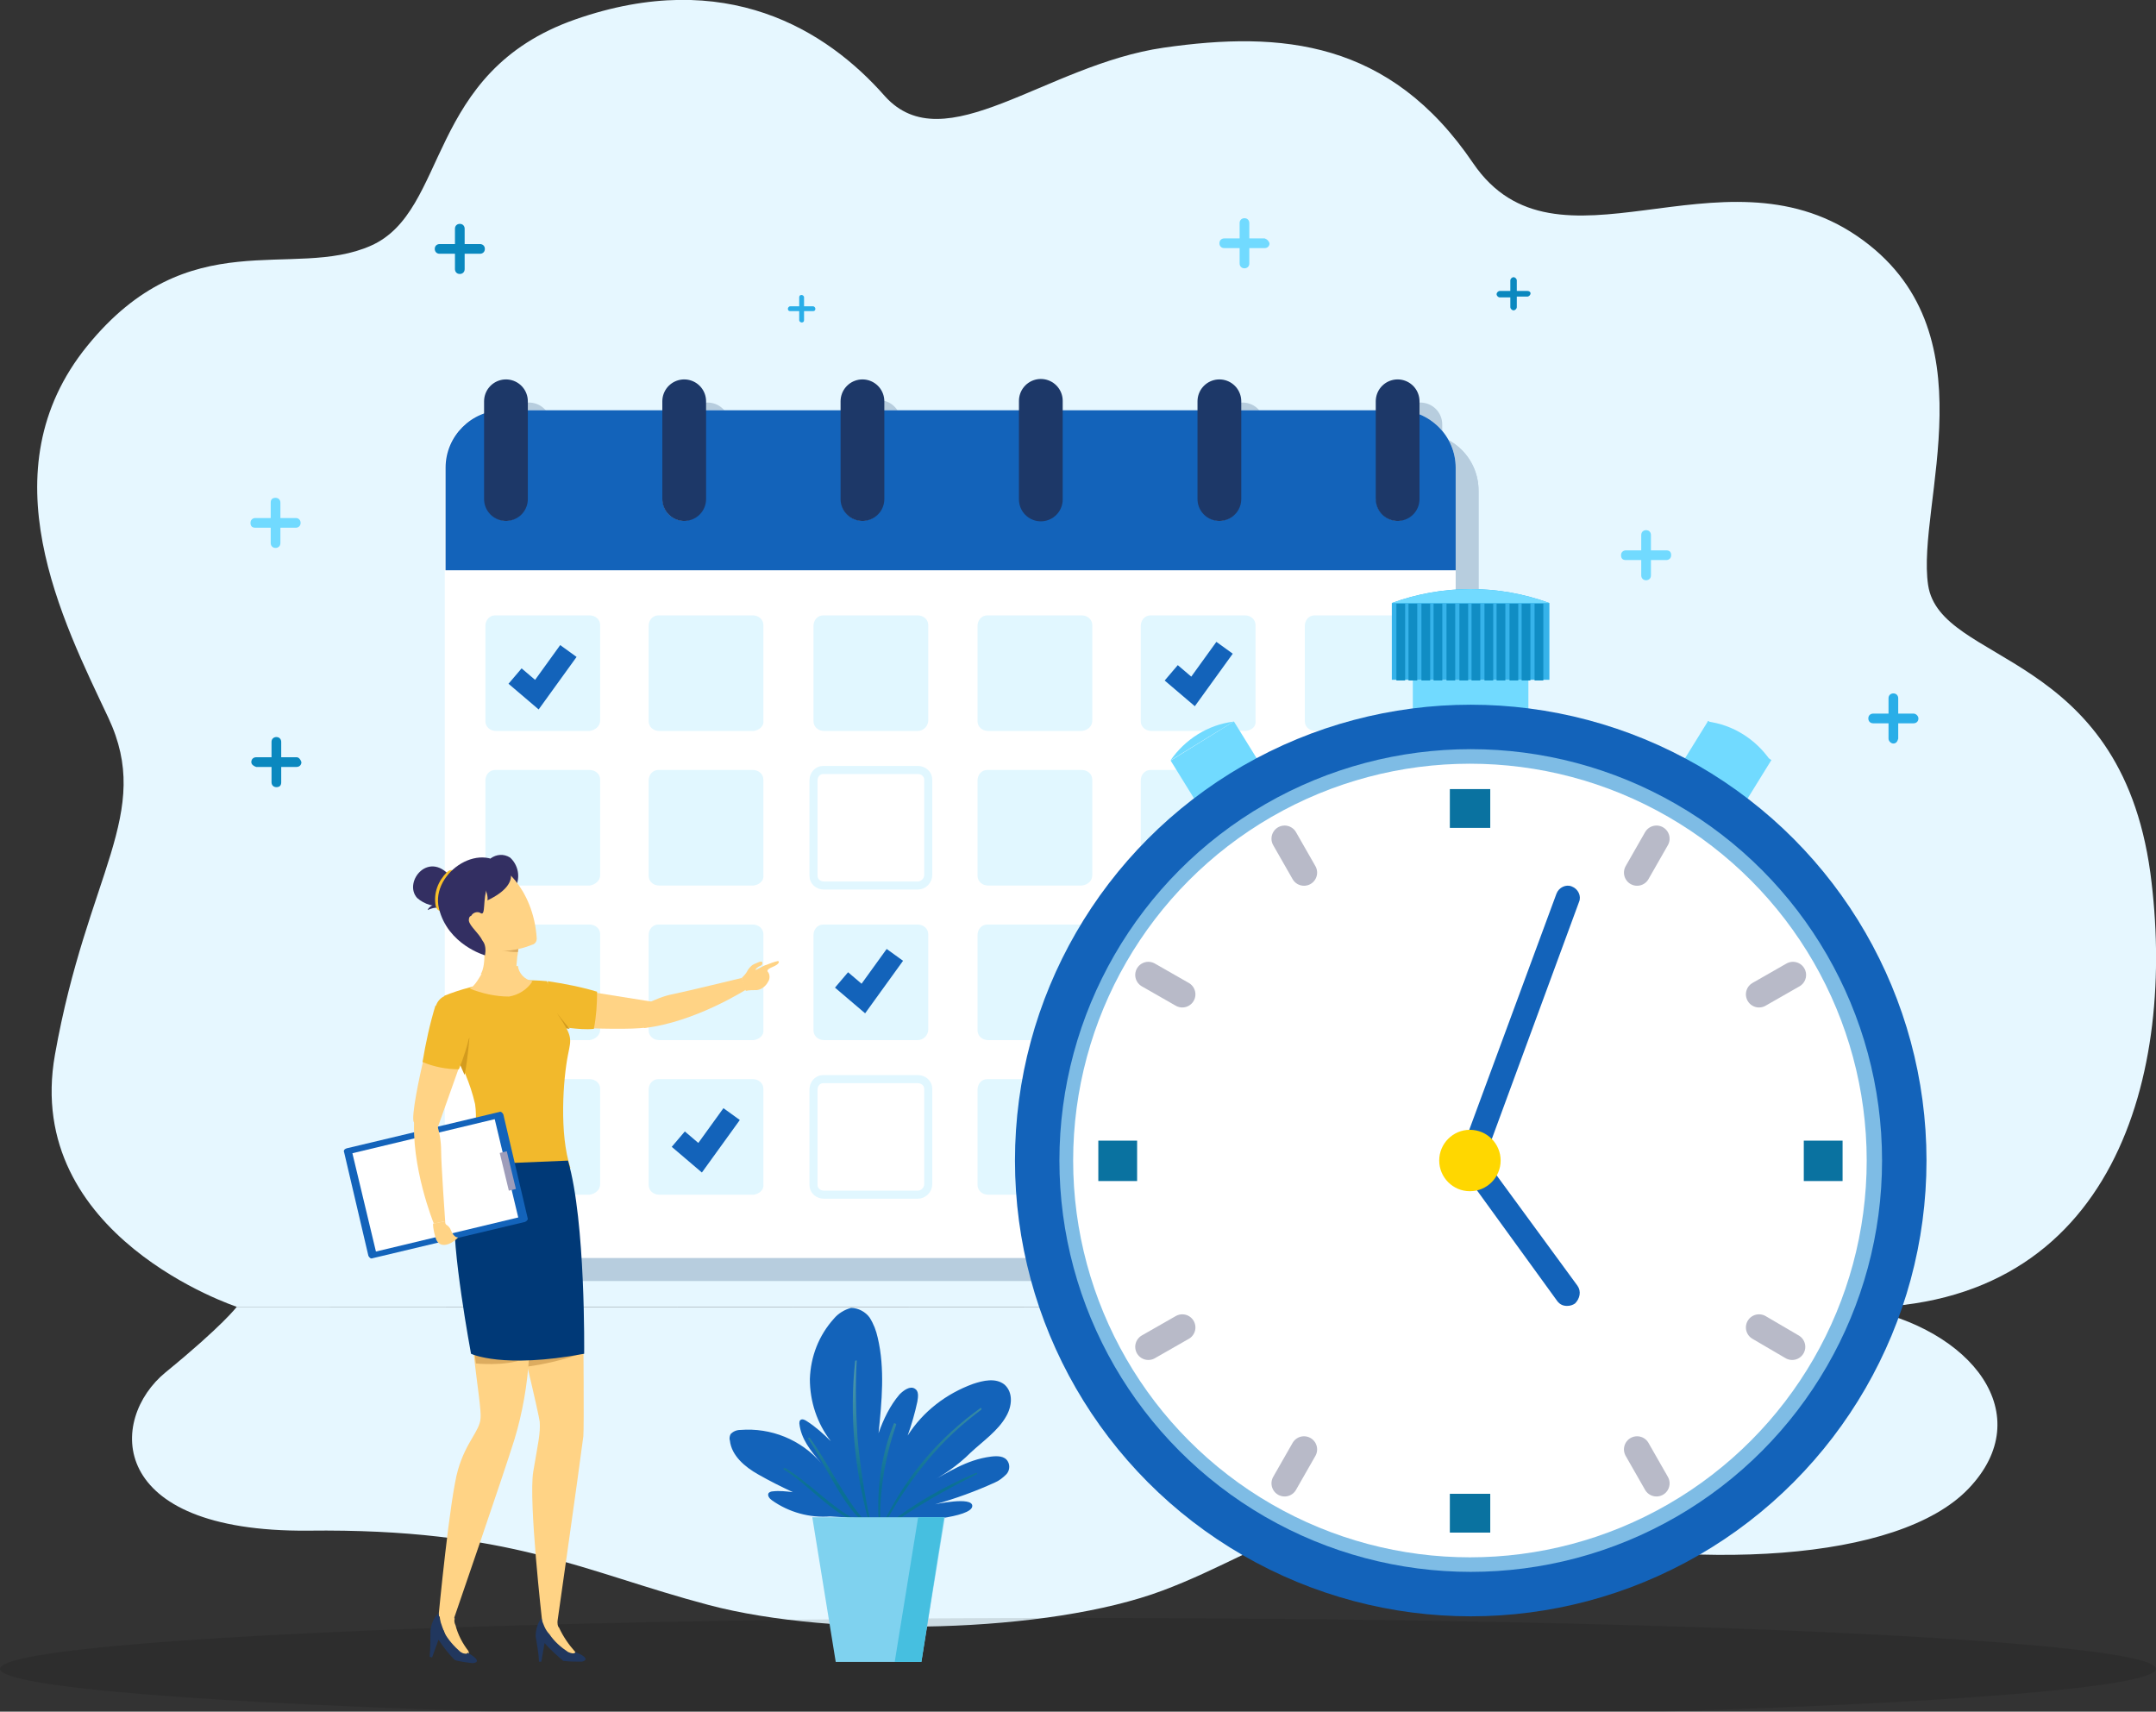 <?xml version="1.0" encoding="utf-8"?>
<!-- Generator: Adobe Illustrator 23.0.2, SVG Export Plug-In . SVG Version: 6.00 Build 0)  -->
<svg version="1.1" id="Layer_1" xmlns="http://www.w3.org/2000/svg" xmlns:xlink="http://www.w3.org/1999/xlink" x="0px" y="0px"
	 width="266.8px" height="211.8px" viewBox="0 0 266.8 211.8" style="enable-background:new 0 0 266.8 211.8;" xml:space="preserve"
	>
<rect x="0" y="0" width="266.8" height="211.8" fill="#333333" stroke="none"/>
<style type="text/css">
	.st0{fill:#E6F7FF;}
	.st1{opacity:0.11;enable-background:new    ;}
	.st2{opacity:0.5;fill:#11AFD3;enable-background:new    ;}
	.st3{fill:#71DAFF;}
	.st4{fill:#0A88BF;}
	.st5{fill:#2AAEE8;}
	.st6{opacity:0.25;}
	.st7{fill:#2A507A;}
	.st8{fill:none;stroke:#2A507A;stroke-miterlimit:10;}
	.st9{fill:none;stroke:#2A507A;stroke-width:5.414;stroke-linecap:round;stroke-miterlimit:10;}
	.st10{fill:none;stroke:#2A507A;stroke-width:2.5;stroke-miterlimit:10;}
	.st11{fill:#FFFFFF;}
	.st12{fill:#1363ba;}
	.st13{fill:#E1F7FF;}
	.st14{fill:none;stroke:#E1F7FF;stroke-miterlimit:10;}
	.st15{fill:#CFF0FF;}
	.st16{fill:none;stroke:#1D3868;stroke-width:5.414;stroke-linecap:round;stroke-miterlimit:10;}
	.st17{fill:none;stroke:#1363ba;stroke-width:2.5;stroke-miterlimit:10;}
	.st18{fill:#36B3EA;}
	.st19{fill:none;stroke:#108DC4;stroke-width:1.083;stroke-miterlimit:10;}
	.st20{opacity:0.7;fill:#ACE2F9;enable-background:new    ;}
	.st21{fill:none;stroke:#0A72A0;stroke-width:5;stroke-miterlimit:10;}
	.st22{opacity:0.3;}
	.st23{fill:none;stroke:#101747;stroke-width:3.248;stroke-linecap:round;stroke-miterlimit:10;}
	.st24{fill:#FFD700;}
	.st25{fill:#FFD385;}
	.st26{fill:#DDAC5F;}
	.st27{fill:#21375E;}
	.st28{fill:#F2B92C;}
	.st29{fill:#D39B1E;}
	.st30{fill:#003977;}
	.st31{fill:#332F62;}
	.st32{fill:#FAC12A;}
	.st33{fill:#9E9DBA;}
	.st34{opacity:0.45;fill:url(#SVGID_1_);enable-background:new    ;}
	.st35{fill:#7FD2EF;}
	.st36{fill:#46BFE0;}
</style>
<g>
	<g transform="translate(4.601 0)">
		<path class="st0" d="M24.7,161.7c0,0-1.7,2.3-8.8,8.1s-7.4,19.8,17.6,19.6c25-0.3,34.1,5.1,49.6,9.2s42.1,3.5,56.2-1.8
			s19.1-12.6,42.5-7.4c23.5,5.1,48.5,3.9,57.2-5.2s0.5-19.8-13.5-22.4L24.7,161.7L24.7,161.7z"/>
		<path class="st0" d="M24.7,161.7c0,0-26.5-8.7-22.5-31.2s12.2-29.8,6.6-41.7S-6.4,58.3,6.2,42.8s25.4-8.1,35.1-12.4
			S48,8.9,66.6,2.4s31.1,1.3,38.3,9.5c7.4,8.2,19.9-3.9,34.5-6s28-0.9,38.3,14.3c10.3,15.1,30.5-2.6,47.5,9s7.3,33.2,8.8,43.2
			c1.5,9.9,23.7,7.9,27.5,35.6c3.3,24.7-4.3,53.8-36.2,53.8L24.7,161.7z"/>
	</g>
	<ellipse class="st1" cx="133.4" cy="206.5" rx="133.4" ry="6.3"/>
</g>
<g>
	<path class="st2" d="M220.3,116h-1.9v-1.9c0-0.3-0.2-0.6-0.6-0.6c-0.3,0-0.6,0.2-0.6,0.6c0,0,0,0,0,0v1.9h-1.9
		c-0.3,0-0.6,0.2-0.6,0.6c0,0.3,0.2,0.6,0.6,0.6h1.9v1.9c0,0.3,0.3,0.6,0.6,0.6c0.3,0,0.5-0.2,0.6-0.6v-1.9h1.9
		c0.3,0,0.6-0.2,0.6-0.6C220.9,116.2,220.6,116,220.3,116L220.3,116z"/>
	<path class="st3" d="M36.6,64.1h-1.9v-1.9c0-0.3-0.2-0.6-0.6-0.6s-0.6,0.2-0.6,0.6v1.9h-1.9c-0.3,0-0.6,0.2-0.6,0.6
		s0.2,0.6,0.6,0.6h1.9v1.9c0,0.3,0.2,0.6,0.6,0.6c0.3,0,0.6-0.2,0.6-0.6v-1.9h1.9c0.3,0,0.6-0.2,0.6-0.6
		C37.2,64.4,37,64.1,36.6,64.1C36.7,64.1,36.6,64.1,36.6,64.1z"/>
	<path class="st4" d="M189,36h-1.3v-1.3c0-0.2-0.2-0.4-0.4-0.4c-0.2,0-0.4,0.2-0.4,0.4c0,0,0,0,0,0V36h-1.3c-0.2,0-0.4,0.2-0.4,0.4
		s0.2,0.4,0.4,0.4c0,0,0,0,0,0h1.3V38c0,0.2,0.2,0.4,0.4,0.4c0.2,0,0.4-0.2,0.4-0.4c0,0,0,0,0,0v-1.3h1.3c0.2,0,0.4-0.2,0.4-0.4
		S189.2,36,189,36C189,36,189,36,189,36z"/>
	<path class="st4" d="M59.4,30.2h-1.9v-1.9c0-0.3-0.2-0.6-0.6-0.6c-0.3,0-0.6,0.2-0.6,0.6v1.9h-1.9c-0.3,0-0.6,0.2-0.6,0.6
		c0,0.3,0.2,0.6,0.6,0.6h1.9v1.9c0,0.3,0.2,0.6,0.6,0.6c0.3,0,0.6-0.2,0.6-0.6v-1.9h1.9c0.3,0,0.6-0.2,0.6-0.6S59.7,30.2,59.4,30.2
		C59.4,30.2,59.4,30.2,59.4,30.2L59.4,30.2z"/>
	<path class="st4" d="M36.7,93.7h-1.9v-1.9c0-0.3-0.2-0.6-0.6-0.6c-0.3,0-0.6,0.2-0.6,0.6c0,0,0,0,0,0v1.9h-1.9
		c-0.3,0-0.6,0.2-0.6,0.6c0,0.3,0.3,0.5,0.6,0.6h1.9v1.9c0,0.3,0.2,0.6,0.6,0.6s0.6-0.2,0.6-0.6v-1.9h1.9c0.3,0,0.6-0.2,0.6-0.6
		C37.2,94,37,93.7,36.7,93.7L36.7,93.7z"/>
	<path class="st3" d="M156.5,29.5h-1.9v-1.9c0-0.3-0.2-0.6-0.6-0.6c-0.3,0-0.6,0.2-0.6,0.6v1.9h-1.9c-0.3,0-0.6,0.2-0.6,0.6
		c0,0.3,0.2,0.6,0.6,0.6c0,0,0,0,0,0h1.9v1.9c0,0.3,0.2,0.6,0.6,0.6c0.3,0,0.6-0.2,0.6-0.6v-1.9h1.9c0.3,0,0.6-0.2,0.6-0.6
		C157,29.8,156.8,29.6,156.5,29.5z"/>
	<path class="st5" d="M236.8,88.3h-1.9v-1.9c0-0.3-0.2-0.6-0.6-0.6c-0.3,0-0.6,0.2-0.6,0.6c0,0,0,0,0,0v1.9h-1.9
		c-0.3,0-0.6,0.2-0.6,0.6c0,0.3,0.2,0.6,0.6,0.6h1.9v1.9c0,0.3,0.3,0.6,0.6,0.6c0.3,0,0.5-0.2,0.6-0.6v-1.9h1.9
		c0.3,0,0.6-0.2,0.6-0.6C237.4,88.6,237.1,88.3,236.8,88.3C236.8,88.3,236.8,88.3,236.8,88.3z"/>
	<path class="st3" d="M206.2,68.1h-1.9v-1.9c0-0.3-0.2-0.6-0.6-0.6c-0.3,0-0.6,0.2-0.6,0.6c0,0,0,0,0,0v1.9h-1.9
		c-0.3,0-0.6,0.2-0.6,0.6s0.2,0.6,0.6,0.6h1.9v1.9c0,0.3,0.2,0.6,0.6,0.6c0.3,0,0.6-0.2,0.6-0.6c0,0,0,0,0,0v-1.9h1.9
		c0.3,0,0.6-0.2,0.6-0.6C206.8,68.3,206.6,68.1,206.2,68.1C206.3,68.1,206.2,68.1,206.2,68.1z"/>
	<path class="st5" d="M100.6,37.9h-1.1v-1.1c0-0.2-0.2-0.3-0.3-0.3c-0.2,0-0.3,0.1-0.3,0.3v1.1h-1.1c-0.2,0-0.3,0.2-0.3,0.3
		c0,0.2,0.1,0.3,0.3,0.3h1.1v1.1c0,0.2,0.2,0.3,0.3,0.3c0.2,0,0.3-0.1,0.3-0.3v-1.1h1.1c0.2,0,0.3-0.1,0.3-0.3
		C100.9,38.1,100.8,37.9,100.6,37.9C100.6,37.9,100.6,37.9,100.6,37.9z"/>
	<g transform="translate(23.937 22.555)">
		<g transform="translate(2.93 2.663)" class="st6">
			<path class="st7" d="M156.1,35.5v90.7c0,3.9-3.2,7.1-7.1,7.1H38.2c-3.9,0-7.1-3.2-7.1-7.1V35.5c0-3.9,3.2-7.1,7.1-7.1h110.8
				C153,28.4,156.1,31.6,156.1,35.5z"/>
			<path class="st7" d="M156.1,35.5v12.7h-125V35.5c0-3.9,3.2-7.1,7.1-7.1h110.8C153,28.4,156.1,31.6,156.1,35.5z"/>
			<path class="st7" d="M49,68.1H37.3c-0.7,0-1.3-0.5-1.3-1.2c0,0,0,0,0,0V55.1c0-0.7,0.5-1.3,1.2-1.3c0,0,0,0,0,0H49
				c0.7,0,1.3,0.5,1.3,1.2c0,0,0,0,0,0v11.7C50.3,67.5,49.7,68,49,68.1C49,68.1,49,68.1,49,68.1z"/>
			<path class="st7" d="M69.3,68.1H57.6c-0.7,0-1.3-0.5-1.3-1.2c0,0,0,0,0,0V55.1c0-0.7,0.5-1.3,1.2-1.3c0,0,0,0,0,0h11.7
				c0.7,0,1.3,0.5,1.3,1.2c0,0,0,0,0,0v11.7c0,0.7-0.5,1.2-1.2,1.3C69.3,68.1,69.3,68.1,69.3,68.1z"/>
			<path class="st7" d="M89.6,68.1H78c-0.7,0-1.3-0.5-1.3-1.2c0,0,0,0,0,0V55.1c0-0.7,0.5-1.3,1.2-1.3c0,0,0,0,0,0h11.7
				c0.7,0,1.3,0.5,1.3,1.2c0,0,0,0,0,0v11.7C90.9,67.5,90.3,68.1,89.6,68.1z"/>
			<path class="st7" d="M109.9,68.1H98.2c-0.7,0-1.3-0.5-1.3-1.2c0,0,0,0,0,0V55.1c0-0.7,0.5-1.3,1.2-1.3c0,0,0,0,0,0h11.7
				c0.7,0,1.3,0.5,1.3,1.2c0,0,0,0,0,0v11.7C111.2,67.5,110.6,68,109.9,68.1C109.9,68.1,109.9,68.1,109.9,68.1z"/>
			<path class="st7" d="M130.2,68.1h-11.7c-0.7,0-1.3-0.5-1.3-1.2c0,0,0,0,0,0V55.1c0-0.7,0.5-1.3,1.2-1.3c0,0,0,0,0,0h11.7
				c0.7,0,1.3,0.5,1.3,1.2c0,0,0,0,0,0v11.7C131.5,67.5,130.9,68,130.2,68.1C130.2,68.1,130.2,68.1,130.2,68.1z"/>
			<path class="st7" d="M150.5,68.1h-11.7c-0.7,0-1.3-0.5-1.3-1.2c0,0,0,0,0,0V55.1c0-0.7,0.5-1.3,1.2-1.3c0,0,0,0,0,0h11.7
				c0.7,0,1.3,0.5,1.3,1.2c0,0,0,0,0,0v11.7C151.8,67.5,151.3,68,150.5,68.1C150.6,68.1,150.6,68.1,150.5,68.1z"/>
			<path class="st7" d="M49,87.2H37.3c-0.7,0-1.3-0.5-1.3-1.2c0,0,0,0,0,0V74.3c0-0.7,0.5-1.3,1.2-1.3c0,0,0,0,0,0H49
				c0.7,0,1.3,0.5,1.3,1.2c0,0,0,0,0,0v11.7C50.3,86.6,49.7,87.2,49,87.2C49,87.2,49,87.2,49,87.2z"/>
			<path class="st7" d="M69.3,87.2H57.6c-0.7,0-1.3-0.5-1.3-1.2c0,0,0,0,0,0V74.3c0-0.7,0.5-1.3,1.2-1.3c0,0,0,0,0,0h11.7
				c0.7,0,1.3,0.5,1.3,1.2c0,0,0,0,0,0v11.7c0,0.7-0.5,1.2-1.2,1.3C69.3,87.2,69.3,87.2,69.3,87.2z"/>
			<path class="st8" d="M89.6,87.2H78c-0.7,0-1.3-0.5-1.3-1.2c0,0,0,0,0,0V74.3c0-0.7,0.5-1.3,1.2-1.3c0,0,0,0,0,0h11.7
				c0.7,0,1.3,0.5,1.3,1.2c0,0,0,0,0,0v11.7C90.9,86.6,90.3,87.2,89.6,87.2z"/>
			<path class="st7" d="M109.9,87.2H98.2c-0.7,0-1.3-0.5-1.3-1.2c0,0,0,0,0,0V74.3c0-0.7,0.5-1.3,1.2-1.3c0,0,0,0,0,0h11.7
				c0.7,0,1.3,0.5,1.3,1.2c0,0,0,0,0,0v11.7C111.2,86.6,110.6,87.2,109.9,87.2C109.9,87.2,109.9,87.2,109.9,87.2z"/>
			<path class="st7" d="M130.2,87.2h-11.7c-0.7,0-1.3-0.5-1.3-1.2c0,0,0,0,0,0V74.3c0-0.7,0.5-1.3,1.2-1.3c0,0,0,0,0,0h11.7
				c0.7,0,1.3,0.5,1.3,1.2c0,0,0,0,0,0v11.7C131.5,86.6,130.9,87.2,130.2,87.2C130.2,87.2,130.2,87.2,130.2,87.2z"/>
			<path class="st7" d="M150.5,87.2h-11.7c-0.7,0-1.3-0.5-1.3-1.2c0,0,0,0,0,0V74.3c0-0.7,0.5-1.3,1.2-1.3c0,0,0,0,0,0h11.7
				c0.7,0,1.3,0.5,1.3,1.2c0,0,0,0,0,0v11.7C151.8,86.6,151.3,87.2,150.5,87.2C150.6,87.2,150.6,87.2,150.5,87.2z"/>
			<path class="st7" d="M49,106.3H37.3c-0.7,0-1.3-0.5-1.3-1.2c0,0,0,0,0,0V93.4c0-0.7,0.5-1.3,1.2-1.3c0,0,0,0,0,0H49
				c0.7,0,1.3,0.5,1.3,1.2c0,0,0,0,0,0V105C50.3,105.7,49.7,106.3,49,106.3C49,106.3,49,106.3,49,106.3z"/>
			<path class="st7" d="M69.3,106.3H57.6c-0.7,0-1.3-0.5-1.3-1.2c0,0,0,0,0,0V93.4c0-0.7,0.5-1.3,1.2-1.3c0,0,0,0,0,0h11.7
				c0.7,0,1.3,0.5,1.3,1.2c0,0,0,0,0,0V105c0,0.7-0.5,1.2-1.2,1.3C69.4,106.3,69.3,106.3,69.3,106.3z"/>
			<path class="st7" d="M89.6,106.3H78c-0.7,0-1.3-0.5-1.3-1.2c0,0,0,0,0,0V93.4c0-0.7,0.5-1.3,1.2-1.3c0,0,0,0,0,0h11.7
				c0.7,0,1.3,0.5,1.3,1.2c0,0,0,0,0,0V105C90.9,105.7,90.3,106.3,89.6,106.3z"/>
			<path class="st7" d="M109.9,106.3H98.2c-0.7,0-1.3-0.5-1.3-1.2c0,0,0,0,0,0V93.4c0-0.7,0.5-1.3,1.2-1.3c0,0,0,0,0,0h11.7
				c0.7,0,1.3,0.5,1.3,1.2c0,0,0,0,0,0V105C111.2,105.7,110.6,106.3,109.9,106.3C109.9,106.3,109.9,106.3,109.9,106.3z"/>
			<path class="st7" d="M130.2,106.3h-11.7c-0.7,0-1.3-0.5-1.3-1.2c0,0,0,0,0,0V93.4c0-0.7,0.5-1.3,1.2-1.3c0,0,0,0,0,0h11.7
				c0.7,0,1.3,0.5,1.3,1.2c0,0,0,0,0,0V105C131.5,105.7,130.9,106.3,130.2,106.3C130.2,106.3,130.2,106.3,130.2,106.3z"/>
			<path class="st7" d="M150.5,106.3h-11.7c-0.7,0-1.3-0.5-1.3-1.2c0,0,0,0,0,0V93.4c0-0.7,0.5-1.3,1.2-1.3c0,0,0,0,0,0h11.7
				c0.7,0,1.3,0.5,1.3,1.2c0,0,0,0,0,0V105C151.8,105.7,151.3,106.3,150.5,106.3C150.6,106.3,150.6,106.3,150.5,106.3z"/>
			<path class="st7" d="M49,125.4H37.3c-0.7,0-1.3-0.5-1.3-1.2c0,0,0,0,0,0v-11.7c0-0.7,0.5-1.3,1.2-1.3c0,0,0,0,0,0H49
				c0.7,0,1.3,0.5,1.3,1.2c0,0,0,0,0,0v11.7C50.3,124.9,49.7,125.4,49,125.4C49,125.4,49,125.4,49,125.4z"/>
			<path class="st7" d="M69.3,125.4H57.6c-0.7,0-1.3-0.5-1.3-1.2c0,0,0,0,0,0v-11.7c0-0.7,0.5-1.3,1.2-1.3c0,0,0,0,0,0h11.7
				c0.7,0,1.3,0.5,1.3,1.2c0,0,0,0,0,0v11.7c0,0.7-0.5,1.2-1.2,1.3C69.3,125.4,69.3,125.4,69.3,125.4z"/>
			<path class="st8" d="M89.6,125.4H78c-0.7,0-1.3-0.5-1.3-1.2c0,0,0,0,0,0v-11.7c0-0.7,0.5-1.3,1.2-1.3c0,0,0,0,0,0h11.7
				c0.7,0,1.3,0.5,1.3,1.2c0,0,0,0,0,0v11.7C90.9,124.9,90.3,125.4,89.6,125.4z"/>
			<path class="st7" d="M109.9,125.4H98.2c-0.7,0-1.3-0.5-1.3-1.2c0,0,0,0,0,0v-11.7c0-0.7,0.5-1.3,1.2-1.3c0,0,0,0,0,0h11.7
				c0.7,0,1.3,0.5,1.3,1.2c0,0,0,0,0,0v11.7C111.2,124.9,110.6,125.4,109.9,125.4C109.9,125.4,109.9,125.4,109.9,125.4z"/>
			<path class="st7" d="M130.2,125.4h-11.7c-0.7,0-1.3-0.5-1.3-1.2c0,0,0,0,0,0v-11.7c0-0.7,0.5-1.3,1.2-1.3c0,0,0,0,0,0h11.7
				c0.7,0,1.3,0.5,1.3,1.2c0,0,0,0,0,0v11.7C131.5,124.9,130.9,125.4,130.2,125.4C130.2,125.4,130.2,125.4,130.2,125.4z"/>
			<path class="st7" d="M150.5,125.4h-11.7c-0.7,0-1.3-0.5-1.3-1.2c0,0,0,0,0,0v-11.7c0-0.7,0.5-1.3,1.2-1.3c0,0,0,0,0,0h11.7
				c0.7,0,1.3,0.5,1.3,1.2c0,0,0,0,0,0v11.7C151.8,124.8,151.3,125.4,150.5,125.4C150.6,125.4,150.6,125.4,150.5,125.4z"/>
			<path class="st7" d="M41.2,39.4c0,1.4-1.2,2.6-2.6,2.6S36,40.9,36,39.4c0-1.4,1.2-2.6,2.6-2.6l0,0C40,36.8,41.2,38,41.2,39.4z"/>
			<ellipse class="st7" cx="60.7" cy="39.4" rx="2.6" ry="2.6"/>
			<ellipse class="st7" cx="82.7" cy="39.4" rx="2.6" ry="2.6"/>
			<path class="st7" d="M107.4,39.4c0,1.4-1.2,2.6-2.6,2.6c-1.4,0-2.6-1.2-2.6-2.6c0-1.4,1.2-2.6,2.6-2.6S107.4,38,107.4,39.4
				C107.4,39.4,107.4,39.4,107.4,39.4z"/>
			<path class="st7" d="M129.5,39.4c0,1.4-1.2,2.6-2.6,2.6c-1.4,0-2.6-1.2-2.6-2.6c0-1.4,1.2-2.6,2.6-2.6S129.5,38,129.5,39.4
				C129.5,39.4,129.5,39.4,129.5,39.4z"/>
			<path class="st7" d="M151.5,39.4c0,1.4-1.2,2.6-2.6,2.6s-2.6-1.2-2.6-2.6c0-1.4,1.2-2.6,2.6-2.6S151.5,38,151.5,39.4
				C151.5,39.4,151.5,39.4,151.5,39.4z"/>
			<line class="st9" x1="38.6" y1="39.4" x2="38.6" y2="27.3"/>
			<line class="st9" x1="60.7" y1="39.4" x2="60.7" y2="27.3"/>
			<line class="st9" x1="81.9" y1="40" x2="81.9" y2="27"/>
			<line class="st9" x1="126.9" y1="39.4" x2="126.9" y2="27.3"/>
			<line class="st9" x1="148.9" y1="39.4" x2="148.9" y2="27.3"/>
			<path class="st10" d="M121,60.9l2.7,2.3l3.9-5.4"/>
			<path class="st10" d="M39.7,61.4l2.7,2.2l3.9-5.4"/>
			<path class="st10" d="M80.1,98.9l2.7,2.3l3.9-5.4"/>
			<path class="st10" d="M59.9,118.6l2.7,2.3l3.9-5.4"/>
		</g>
		<g transform="translate(0 1.106)">
			<path class="st11" d="M156.2,34.2v90.7c0,3.9-3.2,7.1-7.1,7.1H38.2c-3.9,0-7.1-3.2-7.1-7.1V34.2c0-3.9,3.2-7.1,7.1-7.1h110.8
				C153,27.1,156.2,30.2,156.2,34.2z"/>
			<path class="st12" d="M156.2,34.2v12.7h-125V34.2c0-3.9,3.2-7.1,7.1-7.1h110.8C153,27.1,156.2,30.3,156.2,34.2z"/>
		</g>
		<g transform="translate(5.031 26.591)">
			<path class="st13" d="M44,41.3H32.4c-0.7,0-1.3-0.5-1.3-1.2c0,0,0,0,0,0V28.3c0-0.7,0.5-1.3,1.2-1.3c0,0,0,0,0,0H44
				c0.7,0,1.3,0.5,1.3,1.2c0,0,0,0,0,0V40C45.3,40.7,44.7,41.2,44,41.3C44,41.3,44,41.3,44,41.3z"/>
			<path class="st13" d="M64.3,41.3H52.6c-0.7,0-1.3-0.5-1.3-1.2c0,0,0,0,0,0V28.3c0-0.7,0.5-1.3,1.2-1.3c0,0,0,0,0,0h11.7
				c0.7,0,1.3,0.5,1.3,1.2c0,0,0,0,0,0V40C65.6,40.7,65,41.2,64.3,41.3C64.3,41.3,64.3,41.3,64.3,41.3z"/>
			<path class="st13" d="M84.6,41.3H73c-0.7,0-1.3-0.5-1.3-1.2c0,0,0,0,0,0V28.3c0-0.7,0.5-1.3,1.2-1.3c0,0,0,0,0,0h11.7
				c0.7,0,1.3,0.5,1.3,1.2c0,0,0,0,0,0V40C85.9,40.7,85.3,41.3,84.6,41.3z"/>
			<path class="st13" d="M104.9,41.3H93.3c-0.7,0-1.3-0.5-1.3-1.2c0,0,0,0,0,0V28.3c0-0.7,0.5-1.3,1.2-1.3c0,0,0,0,0,0h11.7
				c0.7,0,1.3,0.5,1.3,1.2c0,0,0,0,0,0V40C106.2,40.7,105.7,41.2,104.9,41.3C105,41.3,104.9,41.3,104.9,41.3z"/>
			<path class="st13" d="M125.2,41.3h-11.7c-0.7,0-1.3-0.5-1.3-1.2c0,0,0,0,0,0V28.3c0-0.7,0.5-1.3,1.2-1.3c0,0,0,0,0,0h11.7
				c0.7,0,1.3,0.5,1.3,1.2c0,0,0,0,0,0V40C126.5,40.7,126,41.2,125.2,41.3C125.3,41.3,125.2,41.3,125.2,41.3z"/>
			<path class="st13" d="M145.5,41.3h-11.7c-0.7,0-1.3-0.5-1.3-1.2c0,0,0,0,0,0V28.3c0-0.7,0.5-1.3,1.2-1.3c0,0,0,0,0,0h11.7
				c0.7,0,1.3,0.5,1.3,1.2c0,0,0,0,0,0V40c0,0.7-0.5,1.2-1.2,1.3C145.6,41.3,145.5,41.3,145.5,41.3z"/>
			<g transform="translate(0 19.128)">
				<path class="st13" d="M44,41.3H32.4c-0.7,0-1.3-0.5-1.3-1.2c0,0,0,0,0,0V28.3c0-0.7,0.5-1.3,1.2-1.3c0,0,0,0,0,0H44
					c0.7,0,1.3,0.5,1.3,1.2c0,0,0,0,0,0V40C45.3,40.7,44.7,41.2,44,41.3C44,41.3,44,41.3,44,41.3z"/>
				<path class="st13" d="M64.3,41.3H52.6c-0.7,0-1.3-0.5-1.3-1.2c0,0,0,0,0,0V28.3c0-0.7,0.5-1.3,1.2-1.3c0,0,0,0,0,0h11.7
					c0.7,0,1.3,0.5,1.3,1.2c0,0,0,0,0,0V40C65.6,40.7,65,41.2,64.3,41.3C64.3,41.3,64.3,41.3,64.3,41.3z"/>
				<path class="st14" d="M84.6,41.3H73c-0.7,0-1.3-0.5-1.3-1.2c0,0,0,0,0,0V28.3c0-0.7,0.5-1.3,1.2-1.3c0,0,0,0,0,0h11.7
					c0.7,0,1.3,0.5,1.3,1.2c0,0,0,0,0,0V40C85.9,40.7,85.3,41.3,84.6,41.3z"/>
				<path class="st13" d="M104.9,41.3H93.3c-0.7,0-1.3-0.5-1.3-1.2c0,0,0,0,0,0V28.3c0-0.7,0.5-1.3,1.2-1.3c0,0,0,0,0,0h11.7
					c0.7,0,1.3,0.5,1.3,1.2c0,0,0,0,0,0V40C106.2,40.7,105.7,41.2,104.9,41.3C105,41.3,104.9,41.3,104.9,41.3z"/>
				<path class="st13" d="M125.2,41.3h-11.7c-0.7,0-1.3-0.5-1.3-1.2c0,0,0,0,0,0V28.3c0-0.7,0.5-1.3,1.2-1.3c0,0,0,0,0,0h11.7
					c0.7,0,1.3,0.5,1.3,1.2c0,0,0,0,0,0V40C126.5,40.7,126,41.2,125.2,41.3C125.3,41.3,125.2,41.3,125.2,41.3z"/>
				<path class="st13" d="M145.5,41.3h-11.7c-0.7,0-1.3-0.5-1.3-1.2c0,0,0,0,0,0V28.3c0-0.7,0.5-1.3,1.2-1.3c0,0,0,0,0,0h11.7
					c0.7,0,1.3,0.5,1.3,1.2c0,0,0,0,0,0V40c0,0.7-0.5,1.2-1.2,1.3C145.6,41.3,145.5,41.3,145.5,41.3z"/>
			</g>
			<g transform="translate(0 38.255)">
				<path class="st13" d="M44,41.3H32.4c-0.7,0-1.3-0.5-1.3-1.2c0,0,0,0,0,0V28.3c0-0.7,0.5-1.3,1.2-1.3c0,0,0,0,0,0H44
					c0.7,0,1.3,0.5,1.3,1.2c0,0,0,0,0,0V40C45.3,40.7,44.7,41.2,44,41.3C44,41.3,44,41.3,44,41.3z"/>
				<path class="st13" d="M64.3,41.3H52.6c-0.7,0-1.3-0.5-1.3-1.2c0,0,0,0,0,0V28.3c0-0.7,0.5-1.3,1.2-1.3c0,0,0,0,0,0h11.7
					c0.7,0,1.3,0.5,1.3,1.2c0,0,0,0,0,0V40C65.6,40.7,65,41.2,64.3,41.3C64.3,41.3,64.3,41.3,64.3,41.3z"/>
				<path class="st13" d="M84.6,41.3H73c-0.7,0-1.3-0.5-1.3-1.2c0,0,0,0,0,0V28.3c0-0.7,0.5-1.3,1.2-1.3c0,0,0,0,0,0h11.7
					c0.7,0,1.3,0.5,1.3,1.2c0,0,0,0,0,0V40C85.9,40.7,85.3,41.3,84.6,41.3z"/>
				<path class="st13" d="M104.9,41.3H93.3c-0.7,0-1.3-0.5-1.3-1.2c0,0,0,0,0,0V28.3c0-0.7,0.5-1.3,1.2-1.3c0,0,0,0,0,0h11.7
					c0.7,0,1.3,0.5,1.3,1.2c0,0,0,0,0,0V40C106.2,40.7,105.7,41.2,104.9,41.3C105,41.3,104.9,41.3,104.9,41.3z"/>
				<path class="st13" d="M125.2,41.3h-11.7c-0.7,0-1.3-0.5-1.3-1.2c0,0,0,0,0,0V28.3c0-0.7,0.5-1.3,1.2-1.3c0,0,0,0,0,0h11.7
					c0.7,0,1.3,0.5,1.3,1.2c0,0,0,0,0,0V40C126.5,40.7,126,41.2,125.2,41.3C125.3,41.3,125.2,41.3,125.2,41.3z"/>
				<path class="st13" d="M145.5,41.3h-11.7c-0.7,0-1.3-0.5-1.3-1.2c0,0,0,0,0,0V28.3c0-0.7,0.5-1.3,1.2-1.3c0,0,0,0,0,0h11.7
					c0.7,0,1.3,0.5,1.3,1.2c0,0,0,0,0,0V40c0,0.7-0.5,1.2-1.2,1.3C145.6,41.3,145.5,41.3,145.5,41.3z"/>
			</g>
			<g transform="translate(0 57.383)">
				<path class="st13" d="M44,41.3H32.4c-0.7,0-1.3-0.5-1.3-1.2c0,0,0,0,0,0V28.3c0-0.7,0.5-1.3,1.2-1.3c0,0,0,0,0,0H44
					c0.7,0,1.3,0.5,1.3,1.2c0,0,0,0,0,0V40C45.3,40.7,44.7,41.2,44,41.3C44,41.3,44,41.3,44,41.3z"/>
				<path class="st13" d="M64.3,41.3H52.6c-0.7,0-1.3-0.5-1.3-1.2c0,0,0,0,0,0V28.3c0-0.7,0.5-1.3,1.2-1.3c0,0,0,0,0,0h11.7
					c0.7,0,1.3,0.5,1.3,1.2c0,0,0,0,0,0V40C65.6,40.7,65,41.2,64.3,41.3C64.3,41.3,64.3,41.3,64.3,41.3z"/>
				<path class="st14" d="M84.6,41.3H73c-0.7,0-1.3-0.5-1.3-1.2c0,0,0,0,0,0V28.3c0-0.7,0.5-1.3,1.2-1.3c0,0,0,0,0,0h11.7
					c0.7,0,1.3,0.5,1.3,1.2c0,0,0,0,0,0V40C85.9,40.7,85.3,41.3,84.6,41.3z"/>
				<path class="st13" d="M104.9,41.3H93.3c-0.7,0-1.3-0.5-1.3-1.2c0,0,0,0,0,0V28.3c0-0.7,0.5-1.3,1.2-1.3c0,0,0,0,0,0h11.7
					c0.7,0,1.3,0.5,1.3,1.2c0,0,0,0,0,0V40C106.2,40.7,105.7,41.2,104.9,41.3C105,41.3,104.9,41.3,104.9,41.3z"/>
				<path class="st13" d="M125.2,41.3h-11.7c-0.7,0-1.3-0.5-1.3-1.2c0,0,0,0,0,0V28.3c0-0.7,0.5-1.3,1.2-1.3c0,0,0,0,0,0h11.7
					c0.7,0,1.3,0.5,1.3,1.2c0,0,0,0,0,0V40C126.5,40.7,126,41.2,125.2,41.3C125.3,41.3,125.2,41.3,125.2,41.3z"/>
				<path class="st13" d="M145.5,41.3h-11.7c-0.7,0-1.3-0.5-1.3-1.2c0,0,0,0,0,0V28.3c0-0.7,0.5-1.3,1.2-1.3c0,0,0,0,0,0h11.7
					c0.7,0,1.3,0.5,1.3,1.2c0,0,0,0,0,0V40c0,0.7-0.5,1.2-1.2,1.3C145.6,41.3,145.5,41.3,145.5,41.3z"/>
			</g>
		</g>
		<g transform="translate(4.975 9.564)">
			<path class="st15" d="M36.3,29.7c0,1.4-1.2,2.6-2.6,2.6s-2.6-1.2-2.6-2.6c0-1.4,1.2-2.6,2.6-2.6l0,0
				C35.1,27.1,36.3,28.2,36.3,29.7z"/>
			<ellipse class="st15" cx="55.7" cy="29.7" rx="2.6" ry="2.6"/>
			<ellipse class="st15" cx="77.8" cy="29.7" rx="2.6" ry="2.6"/>
			<path class="st15" d="M102.5,29.7c0,1.4-1.2,2.6-2.6,2.6c-1.4,0-2.6-1.2-2.6-2.6c0-1.4,1.2-2.6,2.6-2.6S102.5,28.2,102.5,29.7
				C102.5,29.7,102.5,29.7,102.5,29.7z"/>
			<path class="st15" d="M124.6,29.7c0,1.4-1.2,2.6-2.6,2.6c-1.4,0-2.6-1.2-2.6-2.6c0-1.4,1.2-2.6,2.6-2.6S124.6,28.2,124.6,29.7
				C124.6,29.7,124.6,29.7,124.6,29.7z"/>
			<path class="st15" d="M146.6,29.7c0,1.4-1.2,2.6-2.6,2.6s-2.6-1.2-2.6-2.6c0-1.4,1.2-2.6,2.6-2.6S146.6,28.2,146.6,29.7
				C146.6,29.7,146.6,29.7,146.6,29.7z"/>
		</g>
		<g transform="translate(7.574)">
			<line class="st16" x1="31.1" y1="39.2" x2="31.1" y2="27.1"/>
		</g>
		<g transform="translate(29.631)">
			<line class="st16" x1="31.1" y1="39.2" x2="31.1" y2="27.1"/>
		</g>
		<g transform="translate(51.689)">
			<line class="st16" x1="31.1" y1="39.2" x2="31.1" y2="27.1"/>
		</g>
		<g transform="translate(95.859)">
			<line class="st16" x1="31.1" y1="39.2" x2="31.1" y2="27.1"/>
		</g>
		<g transform="translate(117.916)">
			<line class="st16" x1="31.1" y1="39.2" x2="31.1" y2="27.1"/>
		</g>
		<path class="st17" d="M121,60.7l2.7,2.3l3.9-5.4"/>
		<path class="st17" d="M39.8,61.1l2.7,2.3l3.9-5.4"/>
		<path class="st17" d="M80.2,98.7l2.7,2.3l3.9-5.4"/>
		<path class="st17" d="M60,118.4l2.7,2.3l3.9-5.4"/>
	</g>
	<g transform="translate(113.744 62.175)">
		<g transform="translate(0 0.017)">
			
				<rect x="32.2" y="29" transform="matrix(0.851 -0.526 0.526 0.851 -11.537 24.176)" class="st3" width="9.2" height="6.8"/>
			<path class="st3" d="M31.1,31.9L31.1,31.9c1.8-2.6,4.6-4.4,7.8-4.8l0,0L31.1,31.9z"/>
		</g>
		<g transform="translate(62.918 0)">
			
				<rect x="33.4" y="27.8" transform="matrix(0.526 -0.851 0.851 0.526 -10.088 46.617)" class="st3" width="6.8" height="9.2"/>
			<path class="st3" d="M42.4,31.9L42.4,31.9c-1.8-2.6-4.6-4.4-7.8-4.8l0,0L42.4,31.9z"/>
		</g>
	</g>
	<g transform="translate(141.135 45.815)">
		<rect x="33.7" y="38.3" class="st3" width="14.3" height="4.7"/>
		<path class="st18" d="M50.6,28.8v9.5H31.1v-9.5C37.4,26.5,44.3,26.5,50.6,28.8z"/>
		<g transform="translate(1.106 1.783)">
			<line class="st19" x1="31.1" y1="36.6" x2="31.1" y2="27.1"/>
			<line class="st19" x1="32.6" y1="36.6" x2="32.6" y2="27.1"/>
			<line class="st19" x1="34.2" y1="36.6" x2="34.2" y2="27.1"/>
			<line class="st19" x1="35.7" y1="36.6" x2="35.7" y2="27.1"/>
			<line class="st19" x1="37.3" y1="36.6" x2="37.3" y2="27.1"/>
			<line class="st19" x1="38.9" y1="36.6" x2="38.9" y2="27.1"/>
			<line class="st19" x1="40.4" y1="36.6" x2="40.4" y2="27.1"/>
			<line class="st19" x1="42" y1="36.6" x2="42" y2="27.1"/>
			<line class="st19" x1="43.5" y1="36.6" x2="43.5" y2="27.1"/>
			<line class="st19" x1="45.1" y1="36.6" x2="45.1" y2="27.1"/>
			<line class="st19" x1="46.6" y1="36.6" x2="46.6" y2="27.1"/>
			<line class="st19" x1="48.2" y1="36.6" x2="48.2" y2="27.1"/>
		</g>
		<path class="st3" d="M50.6,28.8H31.1C37.4,26.5,44.3,26.5,50.6,28.8z"/>
	</g>
	<circle class="st12" cx="182" cy="143.6" r="56.4"/>
	<circle class="st20" cx="182" cy="143.6" r="50.9"/>
	<ellipse class="st11" cx="181.9" cy="143.6" rx="49.1" ry="49.1"/>
	<g transform="translate(104.815 70.54)">
		<line class="st21" x1="123.2" y1="73.1" x2="118.4" y2="73.1"/>
		<line class="st21" x1="77.1" y1="119.1" x2="77.1" y2="114.3"/>
		<line class="st21" x1="31.1" y1="73.1" x2="35.9" y2="73.1"/>
		<line class="st21" x1="77.1" y1="27.1" x2="77.1" y2="31.9"/>
	</g>
	<g transform="translate(111.006 76.676)" class="st22">
		<g transform="translate(75.57 60.479)">
			<line class="st23" x1="35.2" y1="29.5" x2="31.1" y2="27.1"/>
		</g>
		<g transform="translate(16.861 75.57)">
			<line class="st23" x1="31.1" y1="31.3" x2="33.5" y2="27.1"/>
		</g>
		<g transform="translate(0 16.861)">
			<line class="st23" x1="31.1" y1="27.1" x2="35.3" y2="29.5"/>
		</g>
		<g transform="translate(60.479)">
			<line class="st23" x1="33.5" y1="27.1" x2="31.1" y2="31.3"/>
		</g>
		<g transform="translate(60.479 75.57)">
			<line class="st23" x1="33.5" y1="31.3" x2="31.1" y2="27.1"/>
		</g>
		<g transform="translate(0 60.479)">
			<line class="st23" x1="31.1" y1="29.5" x2="35.3" y2="27.1"/>
		</g>
		<g transform="translate(16.861)">
			<line class="st23" x1="31.1" y1="27.1" x2="33.5" y2="31.3"/>
		</g>
		<g transform="translate(75.57 16.861)">
			<line class="st23" x1="35.3" y1="27.1" x2="31.1" y2="29.5"/>
		</g>
	</g>
	<g transform="translate(149.206 82.59)">
		<path class="st12" d="M44.7,79c-0.5,0-0.9-0.2-1.2-0.6L31.1,61.3L43.4,28c0.3-0.8,1.2-1.2,1.9-0.9c0.8,0.3,1.2,1.2,0.9,1.9l0,0
			L34.5,60.8L46,76.5c0.5,0.7,0.3,1.6-0.3,2.2C45.4,78.9,45.1,79,44.7,79z"/>
	</g>
	<ellipse class="st24" cx="181.9" cy="143.6" rx="3.8" ry="3.8"/>
	<g transform="translate(11.488 78.711)">
		<path class="st25" d="M60.7,99c-0.6,4.7-3.2,22.9-3.2,22.9h-1.9c0,0-1.7-14.9-1.1-18.5s0.9-4.7,0.8-6.2c0-0.2-0.8-3.8-1.5-6.7
			c-0.1-0.4-0.2-0.8-0.3-1.2c-0.3-1.5-0.6-2.7-0.6-2.7h7.8C60.7,86.5,60.8,97.8,60.7,99z"/>
		<path class="st26" d="M60.1,88.9c-2.1,0.7-4.2,1.2-6.4,1.5c-0.1-0.4-0.2-0.8-0.3-1.2v-0.1l1.9-0.8C55.4,88.3,62.4,87.9,60.1,88.9z
			"/>
		<path class="st25" d="M57.5,121.9c0,0.3,0,0.6,0.2,0.8c0.5,1.1,1.2,2.1,2,3l0.2,0.4l-1.1,0.1c-0.6-0.4-1.2-0.7-1.7-1.2
			c-0.2-0.4-0.5-0.8-0.7-1.3c-0.1-0.3-0.7-0.7-0.7-0.9c0-0.3-0.1-0.6-0.2-0.9c0.2-0.2,0.5-0.4,0.8-0.6c0.2,0,0.4-0.1,0.6-0.1
			L57.5,121.9z"/>
		<path class="st27" d="M55.5,121.5c-0.5,0.7-0.7,1.5-0.7,2.3c0.1,0.7,0.4,2.1,0.4,3.1h0.3l0.4-2.3c0.7,0.8,1.5,1.5,2.3,2.2
			c0.8,0.1,1.5,0.1,2.3,0.1c0.1,0,1.4-0.3-0.8-1.2c0,0,0,0.4-0.9,0c-0.9-0.6-1.7-1.3-2.3-2.2C56,123,55.7,122.2,55.5,121.5z"/>
		<g transform="translate(10.68 58.886)">
			<path class="st25" d="M43.5,27.1c0,0,0,0.8-0.1,2c0,0.4-0.1,0.8-0.1,1.2c-0.2,3.4-0.8,6.9-1.8,10.2c-1.4,4.5-7.5,22.2-7.5,22.2
				l-1.9-0.3c0,0,1.4-14.7,2.4-18.1c1-3.5,2.7-4.8,2.8-6.4c0.1-0.9-0.4-4.1-0.7-6.7c-0.1-0.9-0.2-1.7-0.3-2.3
				c-0.1-0.8-0.2-1.3-0.2-1.3L43.5,27.1z"/>
			<path class="st25" d="M34.1,62.7c-0.1,0.3,0,0.6,0.1,0.8c0.3,1.2,0.9,2.3,1.6,3.2l0.1,0.4l-1.1-0.1c-0.6-0.4-1.1-0.9-1.5-1.4
				c-0.1-0.2-0.4-1-0.5-1.3s-0.6-0.8-0.5-1c0-0.3,0-0.7-0.1-1c0.3-0.2,0.5-0.3,0.8-0.4h0.6L34.1,62.7z"/>
			<path class="st27" d="M32.1,62c-0.6,0.6-0.9,1.3-1,2.2c0,1.1,0,2.1-0.1,3.2l0.3,0.1l0.8-2.2c0.6,0.9,1.2,1.7,2,2.5
				c0.4,0.2,2.2,0.4,2.2,0.4c0.1,0,1.5-0.1-0.6-1.3c0,0-0.1,0.4-0.9-0.1c-0.8-0.7-1.5-1.5-2-2.4C32.5,63.5,32.2,62.8,32.1,62z"/>
		</g>
		<path class="st26" d="M54.5,88.8c-0.2,0.1-0.3,0.2-0.4,0.3c-2,1.2-5.7,1-6.7,0.9c-0.1-0.9-0.2-1.7-0.3-2.3
			c2.3-0.1,5.7-0.2,7.1,0.2C54.8,88.1,55,88.4,54.5,88.8z"/>
		<path class="st25" d="M69.6,45.3c0,0,0.1,2.4-0.7,3c-0.6,0.4-5.7,0.3-8.1,0.2c-0.8-0.1-1.2-0.1-1.2-0.1l0.3-2.4l0.3-2.2L69.6,45.3
			z"/>
		<path class="st25" d="M68.5,45.5c1-0.5,2.2-1,3.3-1.2c1.5-0.3,8.5-2,8.5-2l0.6,1.4c0,0-6.4,4.1-12.7,4.8L68.5,45.5z"/>
		<path class="st25" d="M80.3,42.3c0.2-0.2,0.4-0.4,0.6-0.7c0.2-0.4,0.5-0.8,0.9-1c0.5-0.2,0.8-0.4,1-0.3c0.1,0.1,0.1,0.4-0.2,0.5
			S82,41.2,82,41.3c0,0.1,1.1-0.6,1.3-0.6c0.5-0.2,1-0.4,1.5-0.5c0.2,0.1,0.1,0.4-0.6,0.7c-0.5,0.2-0.8,0.4-0.7,0.6
			c0.3,0.3,0.3,0.9,0.1,1.2c-0.3,0.6-0.8,1-1.4,1.1c-0.5,0-1,0-1.4,0.1"/>
		<path class="st28" d="M62.4,44c0,1.5-0.1,3.1-0.4,4.6c-1,0.1-2,0-2.9-0.1c-0.6-0.1-1.3-0.1-1.9-0.2c-0.3-0.1-0.6-0.1-0.9-0.2v-5.4
			C58.3,43,60.4,43.4,62.4,44z"/>
		<path class="st29" d="M59,48.6c-0.6-0.1-1.3-0.1-1.9-0.2l-0.2-0.2l0.4-1.7C57.3,46.5,58.2,47.6,59,48.6z"/>
		<path class="st28" d="M59.1,65.8c0,0-4.3,2.8-12.7,0.2c0,0,1.4-4.9,0.9-8.1c-0.3-1.3-0.7-2.5-1.2-3.7c-0.4-0.9-0.8-1.9-1.3-2.8
			c-0.8-1.6-1.6-3.2-2.2-4.3c-0.5-0.9-0.1-2,0.8-2.5c0,0,0.1,0,0.1-0.1c4-1.6,8.4-2.2,12.7-1.8c0.4,0.8,1,3.6,1.4,4.2
			c1.8,2.7,1.6,2.9,1.2,4.9C58.2,54.8,57.7,61.6,59.1,65.8z"/>
		<path class="st29" d="M46.6,49.7c0,0-0.2,2.7-0.6,4.6c-0.4-0.9-0.8-1.9-1.3-2.8L46.6,49.7z"/>
		<path class="st30" d="M46.8,65.4c0,0-1.5,1.3-2,5.6c-0.5,4.4,2,17.8,2,17.8s3.9,1.9,14,0c0,0,0.2-16.4-2-23.9L46.8,65.4z"/>
		<path class="st25" d="M48.1,41.8c0,0-0.9,1.7-1.5,1.8c1.5,0.6,3.2,1,4.9,1c1.2-0.2,2.3-0.9,2.9-1.9c-1-0.2-1.7-1-1.8-1.9"/>
		<path class="st25" d="M52.7,38.3c0,0.3-0.1,0.6-0.1,0.8c0,0.3-0.1,0.5-0.1,0.8c-0.1,0.9-0.1,1.6-0.2,2.8l-4.3-0.9
			c0,0,0.8-0.8,0.3-4.9l4.3,1.3V38.3z"/>
		<path class="st26" d="M52.7,38.3c0,0.3-0.1,0.6-0.1,0.8c-0.7,0-1.3-0.1-2-0.2L52.7,38.3L52.7,38.3z"/>
		<g transform="translate(8.531 0)">
			<path class="st31" d="M40.7,27.5c0.7-0.5,1.6-0.6,2.4-0.1c1,0.9,1.3,2.4,0.7,3.6c-0.5,1.2-3.2-2.4-3.2-2.4"/>
			<path class="st25" d="M46.4,37.4c0,0.4-0.2,0.7-0.6,0.8c-1.7,0.7-3.6,0.9-5.4,0.7c-2.8-0.4-5.5-8.1,0.1-10.7
				C41.7,27.7,46,31.1,46.4,37.4z"/>
			<path class="st31" d="M34.1,33.1c0,0-1,0.2-1.2,0.8c0,0,1.2-0.6,1.7-0.1"/>
			<path class="st31" d="M35,33.3c-1.2,0.3-2.5-0.1-3.4-0.9c-1.8-2,1.6-6.2,4.4-2.3"/>
			<path class="st32" d="M34.4,34c-0.3-0.1-0.4-0.3-0.5-0.6c-0.3-1.6,0.3-3.1,1.4-4.2c0,0,0.4-0.4,0.7-0.2"/>
			<path class="st31" d="M40,39.5c0,0-4.6-1.3-5.7-5.8s5.6-8.8,8.5-4.6c-1.1,0.2-2,0.9-2.5,1.9c-0.6,1.5-0.2,3.6-0.8,3.3
				c-0.4-0.3-1-0.1-1.2,0.3C38,34.7,38,35,38,35.2c0.1,0.7,1.2,1.5,1.7,2.5C40.1,38.2,40.1,38.9,40,39.5z"/>
			<path class="st31" d="M42.7,28.3c0,0,2.2,2.2-2.4,4.4c0.2-0.9-1-3-1-3"/>
		</g>
		<g transform="translate(0 31.783)">
			<path class="st12" d="M31.4,31.6l18.9-4.5c0.2-0.1,0.4,0.1,0.5,0.3c0,0,0,0,0,0l3,12.8c0.1,0.2-0.1,0.4-0.3,0.5c0,0,0,0,0,0
				l-18.9,4.5c-0.2,0.1-0.4-0.1-0.5-0.3c0,0,0,0,0,0l-3-12.8C31,31.9,31.1,31.7,31.4,31.6C31.4,31.6,31.4,31.6,31.4,31.6z"/>
			
				<rect x="33.3" y="29.9" transform="matrix(0.973 -0.233 0.233 0.973 -7.247 10.872)" class="st11" width="18.1" height="12.5"/>
			<rect x="50.9" y="32" transform="matrix(0.972 -0.235 0.235 0.972 -6.643 13.028)" class="st33" width="0.9" height="4.8"/>
		</g>
		<path class="st25" d="M42.5,61.3c0,0-2.4-0.4-2.8-1.2c-0.3-0.7,0.7-5.6,1.3-8c0.2-0.7,0.3-1.2,0.3-1.2l2.3,0.7l2.1,0.7L42.5,61.3z
			"/>
		<path class="st25" d="M42.5,60.2c0.4,1.1,0.6,2.3,0.6,3.5c0,1.6,0.5,8.7,0.5,8.7l-1.4,0.3c0,0-2.9-7.1-2.4-13.4L42.5,60.2z"/>
		<path class="st25" d="M42.1,72.7c0,0.7,0.2,1.4,0.4,2c0.7,1.4,2.4,0.1,2.7-0.3c0,0-0.5,0.1-0.9-0.9c-0.1-0.3-0.3-0.5-0.6-0.7
			c-0.1-0.1-0.1-0.3-0.1-0.4"/>
		<path class="st28" d="M42.4,45.7c-0.7,2.3-1.2,4.6-1.6,7c1.4,0.6,3,0.9,4.5,0.9c0.6-1.5,1.1-3,1.4-4.6"/>
	</g>
	<g transform="translate(59.019 134.939)">
		<path class="st12" d="M53.8,53.3c0,0,7.5-0.4,7.5-1.9c0-1.2-4.6-0.2-4.6-0.2c2.5-0.7,5-1.6,7.4-2.7c0.5-0.2,1-0.6,1.4-1
			c0.4-0.4,0.5-1.1,0.2-1.6c-0.4-0.7-1.3-0.7-2.1-0.6c-3.1,0.4-5.3,2-8,3.4c2-1,3.9-2.3,5.5-3.9c1.5-1.4,3.4-2.7,4.4-4.5
			c0.7-1.2,0.9-2.9-0.2-3.9c-1.1-0.9-2.7-0.5-3.9-0.1c-3.3,1.2-6.2,3.4-8.1,6.4c0.5-1.4,0.9-2.8,1.2-4.2c0.1-0.6,0.2-1.3-0.3-1.6
			c-0.6-0.4-1.4,0.2-1.9,0.7c-1.2,1.4-2,3.1-2.6,4.8c0.4-3.9,0.8-8-0.1-11.8c-0.2-0.9-0.5-1.7-1-2.5c-0.5-0.7-1.4-1.2-2.3-1.2
			c-0.8,0.2-1.6,0.7-2.1,1.3c-1.9,2.1-2.9,4.7-3,7.5c0,2.8,0.9,5.5,2.6,7.7c-0.9-0.9-1.9-1.8-3-2.5c-0.3-0.2-0.6-0.3-0.8-0.1
			c-0.1,0.1-0.1,0.3-0.1,0.4c0.2,1.9,1.4,3.4,2.7,4.9c-2.5-2.9-6.2-4.4-10-4.1c-0.5,0-0.9,0.2-1.2,0.5c-0.1,0.2-0.2,0.5-0.1,0.8
			c0.2,1.9,1.9,3.3,3.5,4.2c1.4,0.8,2.8,1.5,4.3,2.2c-0.8-0.1-1.7-0.2-2.5-0.1c-0.2,0-0.4,0.1-0.5,0.2c-0.2,0.3,0.1,0.7,0.4,0.9
			c2.1,1.5,4.7,2.2,7.2,2"/>
		
			<linearGradient id="SVGID_1_" gradientUnits="userSpaceOnUse" x1="-849.615" y1="489.98" x2="-849.615" y2="488.964" gradientTransform="matrix(24.555 0 0 -20.591 20912.535 10117.44)">
			<stop  offset="0.366" style="stop-color:#86CF94"/>
			<stop  offset="0.989" style="stop-color:#008166"/>
		</linearGradient>
		<path class="st34" d="M62.3,39.3c0.1-0.1,0.2,0.1,0.1,0.2c-2.4,1.8-4.6,3.8-6.5,6.1c-1.9,2.3-3.6,4.7-5.1,7.4
			c-0.1,0.1-0.2,0-0.2-0.1C53.4,47.4,57.4,42.8,62.3,39.3L62.3,39.3z M51.6,41.2c-1.5,3.7-2.1,7.7-1.9,11.7c0,0,0,0.1,0.1,0.1
			c0,0,0.1,0,0.1-0.1c0-4,0.7-7.9,2-11.6C51.8,41.2,51.6,41.1,51.6,41.2L51.6,41.2z M46.8,33.5C46.1,40,46.7,46.7,48.4,53
			c0.1,0.1,0.2,0.1,0.2-0.1c-0.7-3.3-1.2-6.6-1.5-9.9c-0.2-3.2-0.3-6.4-0.1-9.6C46.9,33.4,46.8,33.4,46.8,33.5L46.8,33.5z M41,43.1
			c1.9,2.8,4.1,7.9,6.6,10.1c0.1,0.1,0.2-0.1,0.2-0.2c-2.3-2.5-4.5-7.2-6.6-10C41.1,42.9,40.9,43,41,43.1L41,43.1z M61.8,47.3
			c-4,1.7-7.7,3.8-11.1,6.5c-0.1,0.1,0,0.3,0.1,0.2c3.5-2.5,7.2-4.6,11-6.5C62,47.5,61.9,47.3,61.8,47.3z M38,46.9
			c2.8,1.7,5.8,5.3,8.8,6.4c0.1,0.1,0.2-0.1,0.1-0.2c-2.9-1.4-6-4.8-8.8-6.4C38,46.7,37.8,46.8,38,46.9z"/>
		<path class="st35" d="M55,70.7H44.4l-2.9-17.9h16.4L55,70.7z"/>
		<path class="st36" d="M55,70.7h-3.3l2.9-17.9h3.2L55,70.7z"/>
	</g>
	<line class="st16" x1="128.8" y1="61.8" x2="128.8" y2="49.6"/>
</g>
</svg>
